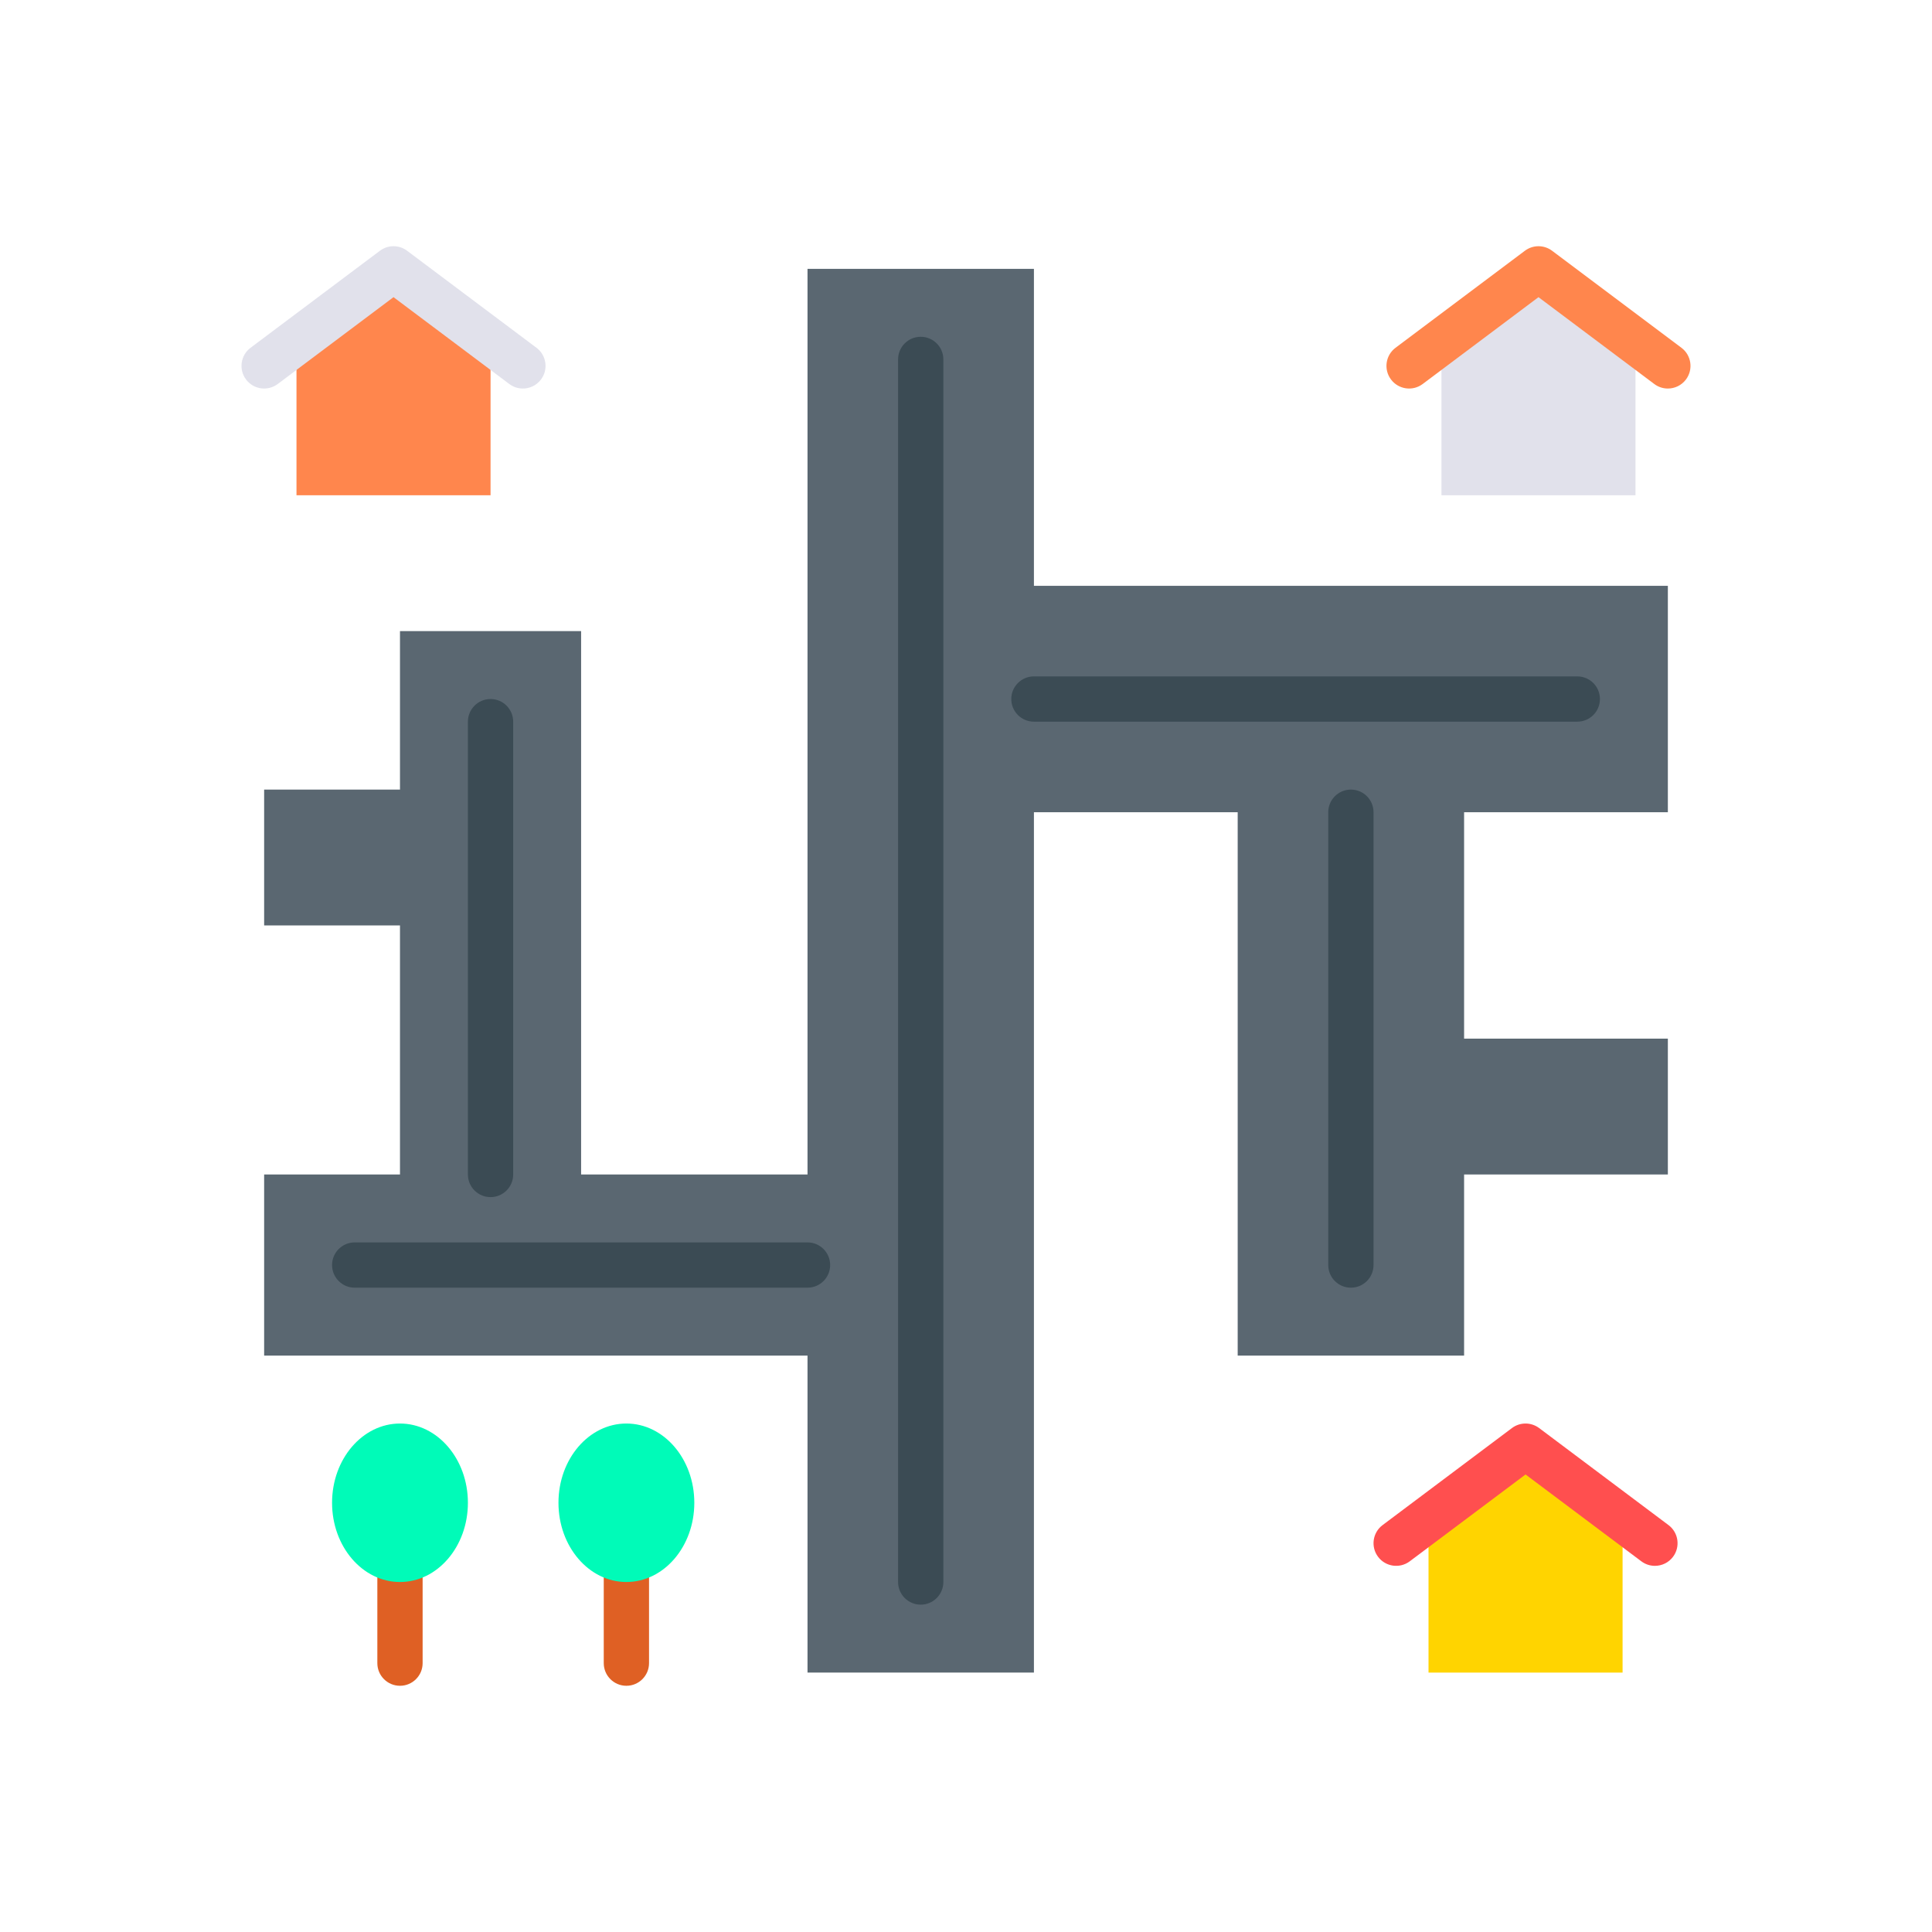 <svg xmlns="http://www.w3.org/2000/svg" xmlns:xlink="http://www.w3.org/1999/xlink" id="Layer_1" x="0px" y="0px" viewBox="0 0 2048 2048" style="enable-background:new 0 0 2048 2048;" xml:space="preserve"><g>	<path style="fill:#DF6024;" d="M424.001,1786.999c-13.255,0-24-10.745-24-24v-96c0-13.255,10.745-24,24-24s24,10.745,24,24v96   C448.001,1776.254,437.256,1786.999,424.001,1786.999z"></path>	<path style="fill:#DF6024;" d="M664.001,1786.999c-13.255,0-24-10.745-24-24v-96c0-13.255,10.745-24,24-24   c13.255,0,24,10.745,24,24v96C688.001,1776.254,677.256,1786.999,664.001,1786.999z"></path>	<ellipse style="fill:#00FBB8;" cx="664.001" cy="1592.999" rx="72" ry="84"></ellipse>	<ellipse style="fill:#00FBB8;" cx="424.001" cy="1592.999" rx="72" ry="84"></ellipse>	<polygon style="fill:#FFD400;" points="1719.999,1610.139 1719.999,1772.999 1514.289,1772.999 1514.289,1610.139    1617.139,1532.999  "></polygon>	<polygon style="fill:#E1E1EB;" points="1733.709,362.141 1733.709,525.001 1527.999,525.001 1527.999,362.141 1630.859,285.001     "></polygon>	<polygon style="fill:#FF864D;" points="520.001,362.141 520.001,525.001 314.291,525.001 314.291,362.141 417.141,285.001  "></polygon>	<polygon style="fill:#5A6771;" points="1767.999,1101 1767.999,1245 1551.999,1245 1551.999,1437 1312,1437 1312,861 1096,861    1096,1772.999 856,1772.999 856,1437 280.001,1437 280.001,1245 424.001,1245 424.001,981 280.001,981 280.001,837 424.001,837    424.001,669.001 616.001,669.001 616.001,1245 856,1245 856,285.001 1096,285.001 1096,621.001 1767.999,621.001 1767.999,861    1551.999,861 1551.999,1101  "></polygon>	<path style="fill:#FF864D;" d="M1767.98,411.862c-5.012,0-10.064-1.563-14.382-4.802l-122.74-92.059L1508.11,407.06   c-10.605,7.954-25.647,5.805-33.599-4.798c-7.953-10.603-5.805-25.647,4.799-33.6l137.151-102.861c8.535-6.4,20.266-6.4,28.8,0   l137.14,102.86c10.603,7.953,12.752,22.997,4.799,33.6C1782.483,408.548,1775.276,411.862,1767.98,411.862z"></path>	<path style="fill:#FF4F4F;" d="M1754.271,1659.86c-5.012,0.001-10.064-1.562-14.383-4.802l-122.748-92.059l-122.739,92.059   c-10.604,7.953-25.648,5.805-33.6-4.798c-7.953-10.604-5.806-25.647,4.798-33.601l137.14-102.861c8.533-6.398,20.267-6.4,28.8,0   l137.152,102.861c10.604,7.953,12.751,22.997,4.798,33.601C1768.773,1656.546,1761.566,1659.86,1754.271,1659.86z"></path>	<path style="fill:#E1E1EB;" d="M554.272,411.862c-5.012,0-10.064-1.563-14.382-4.802l-122.748-92.059l-122.74,92.059   c-10.603,7.953-25.647,5.805-33.6-4.798c-7.954-10.603-5.805-25.647,4.798-33.6l137.14-102.86c8.533-6.4,20.267-6.401,28.8,0   l137.151,102.861c10.604,7.953,12.752,22.997,4.798,33.6C568.776,408.548,561.568,411.862,554.272,411.862z"></path>	<path style="fill:#3B4B54;" d="M976,1700.999c-13.255,0-24-10.745-24-24V381.001c0-13.255,10.745-24,24-24   c13.255,0,24,10.745,24,24v1295.998C1000,1690.254,989.255,1700.999,976,1700.999z"></path>	<path style="fill:#3B4B54;" d="M1671.999,765.001H1096c-13.255,0-24-10.745-24-24c0-13.255,10.745-24,24-24h575.999   c13.255,0,24,10.745,24,24C1695.999,754.255,1685.254,765.001,1671.999,765.001z"></path>	<path style="fill:#3B4B54;" d="M1432,1365c-13.255,0-24-10.745-24-24V861c0-13.255,10.745-24,24-24s24,10.745,24,24V1341   C1456,1354.255,1445.254,1365,1432,1365z"></path>	<path style="fill:#3B4B54;" d="M856,1365H376.001c-13.255,0-24-10.745-24-24s10.745-24,24-24H856c13.255,0,24,10.745,24,24   S869.255,1365,856,1365z"></path>	<path style="fill:#3B4B54;" d="M520.001,1269c-13.255,0-24-10.745-24-24V765.001c0-13.255,10.745-24,24-24   c13.255,0,24,10.745,24,24V1245C544.001,1258.255,533.256,1269,520.001,1269z"></path></g></svg>